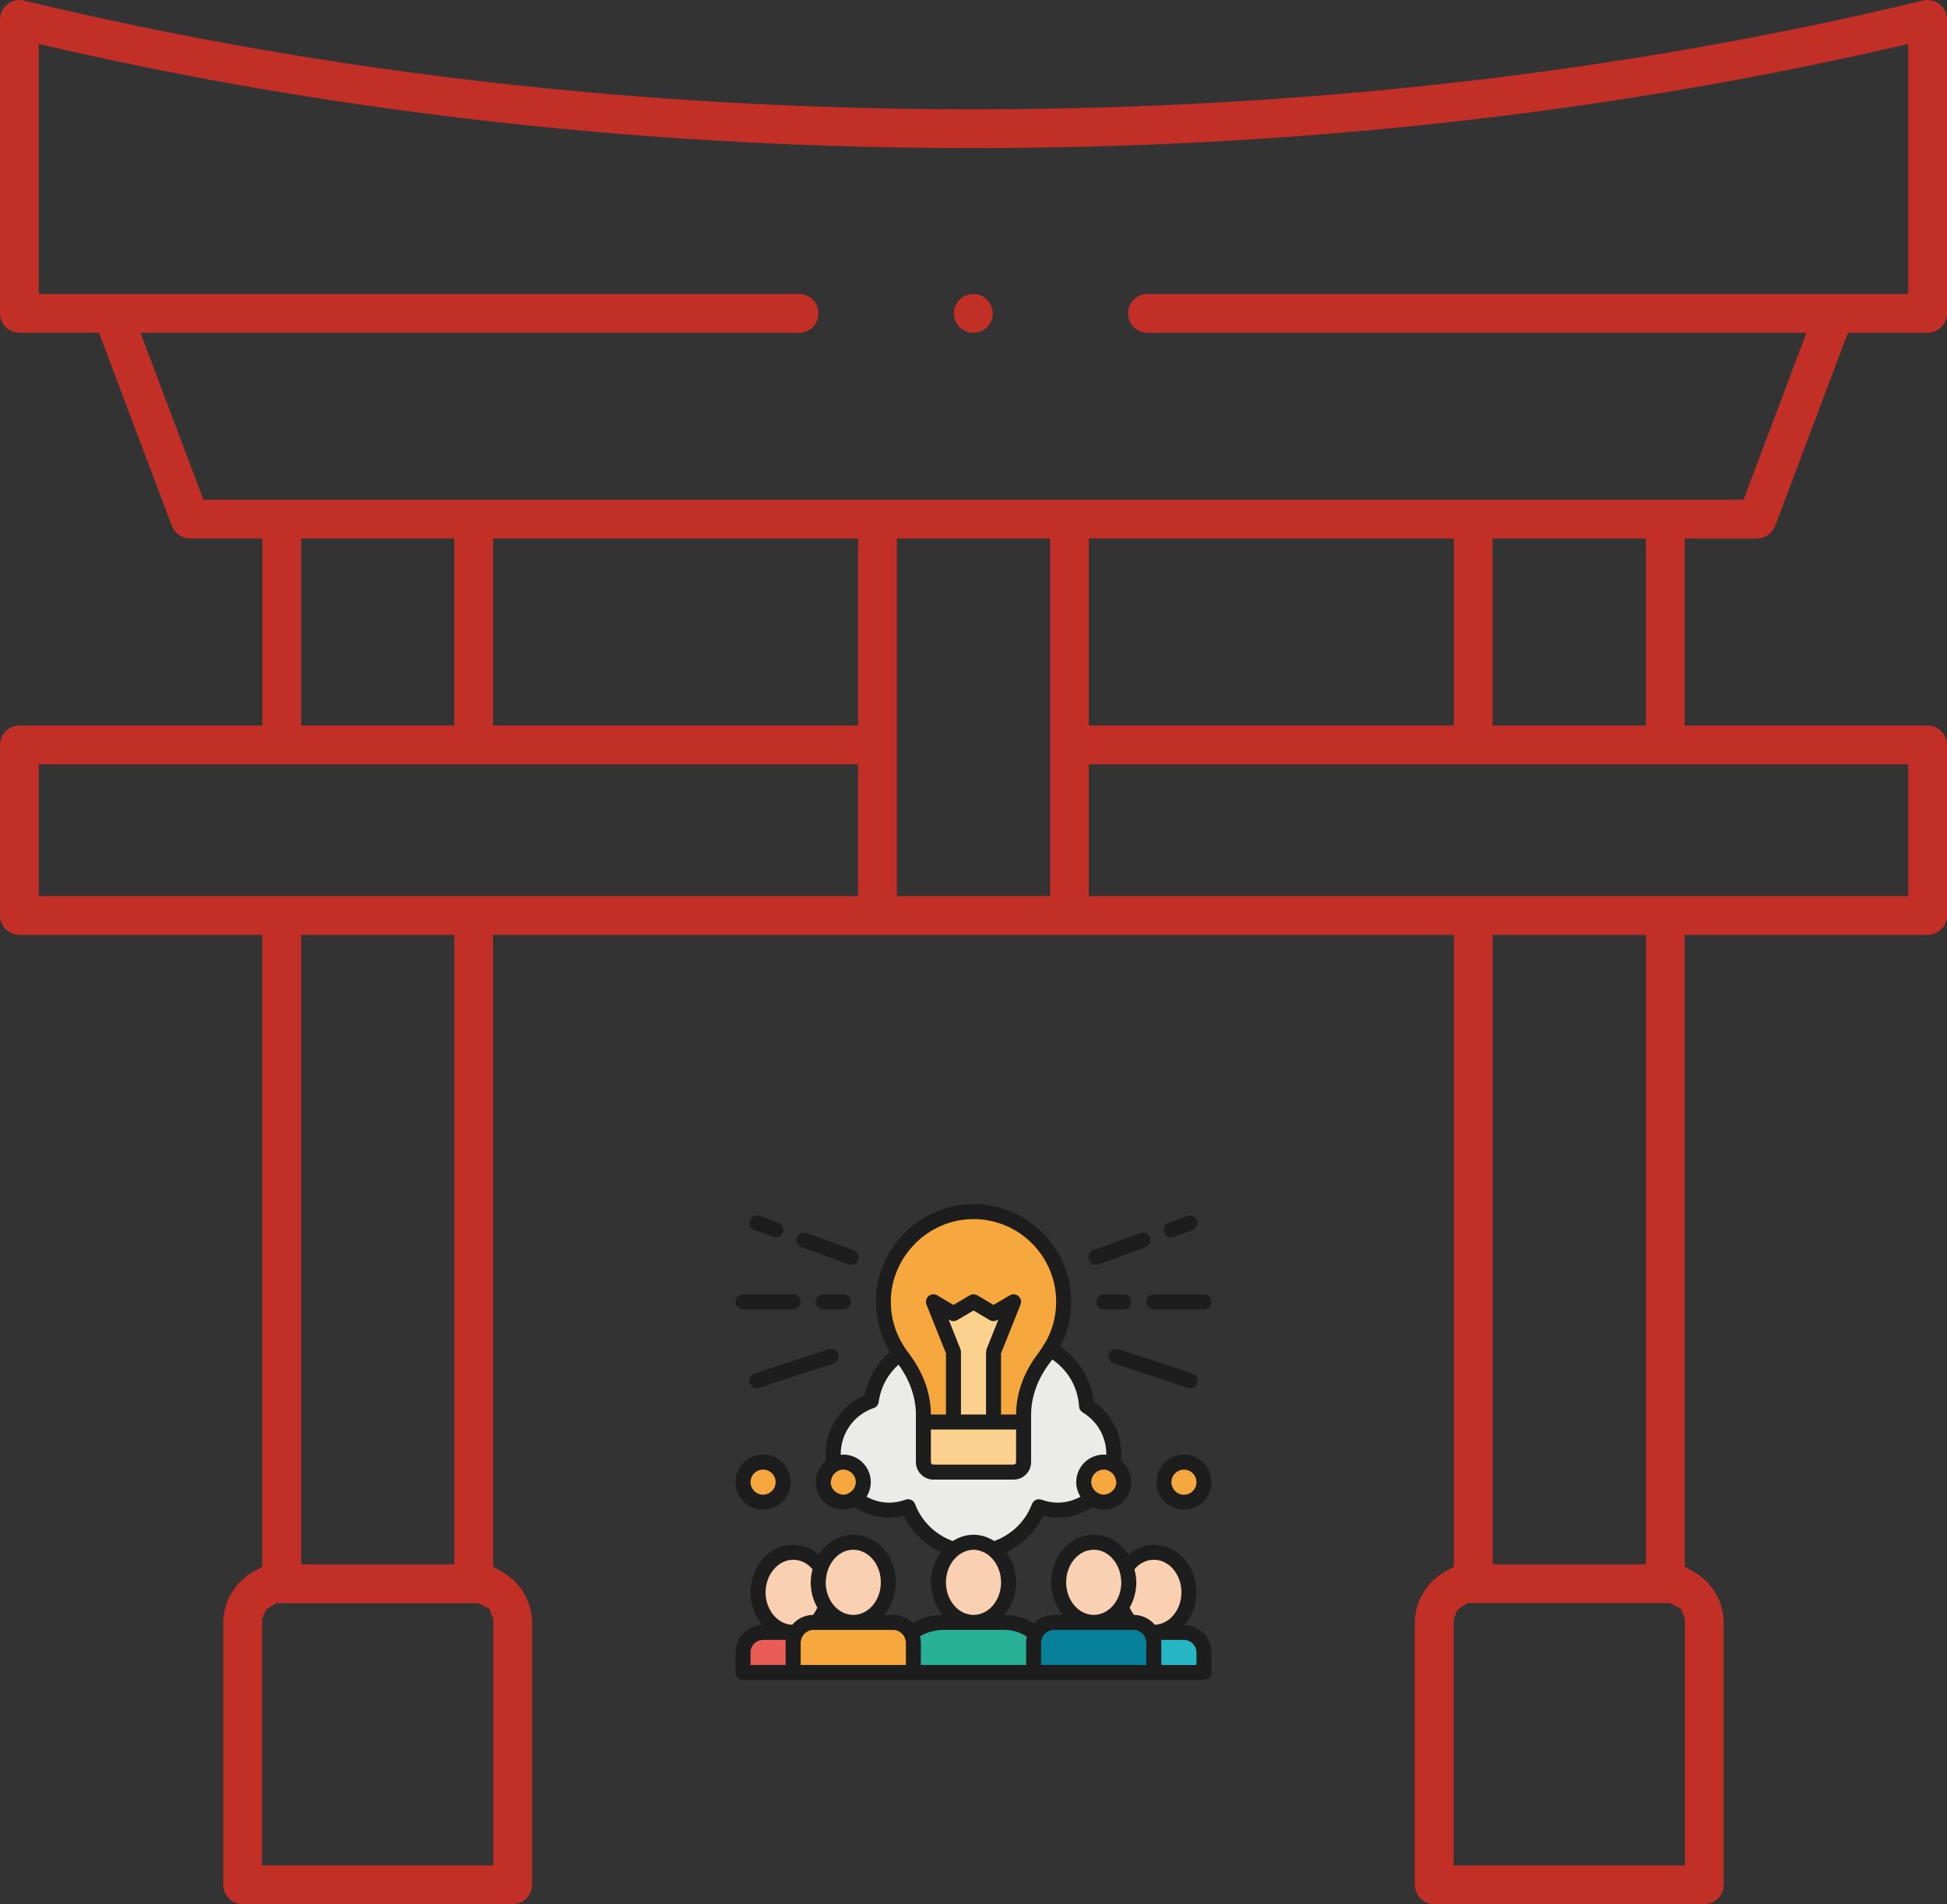 <?xml version="1.0" encoding="UTF-8"?><svg id="Vrstva_2" xmlns="http://www.w3.org/2000/svg" viewBox="0 0 4772.09 4667.56"><rect x="0" y="0" width="4772.09" height="4667.56" fill="#333333" stroke="none"/><defs><style>.cls-1{fill:#fcd18d;}.cls-2{fill:#fad0b2;}.cls-3{fill:#ebebea;}.cls-4{fill:#068098;}.cls-5{fill:#ea5c56;}.cls-6{fill:#26b6c6;}.cls-7{fill:#c22f27;}.cls-8{fill:#1d1d1d;}.cls-9{fill:#28b096;}.cls-10{fill:#f6a73d;}</style></defs><g id="Vrstva_1-2"><g><g id="Vrstva_1-2"><g><path class="cls-7" d="M3515.26,4667.56c-26.24,0-47.53-21.28-47.53-47.53v-642.21c0-50.77,27.6-98.3,71.88-123.92l23.72-13.71v-1548.67H1208.49v1548.49l23.72,13.71c44.37,25.7,71.88,73.14,71.88,124.01v642.21c0,26.24-21.28,47.53-47.53,47.53H594.78c-26.24,0-47.53-21.28-47.53-47.53v-642.21c0-50.77,27.6-98.3,71.88-124.01l23.72-13.71v-1548.49H47.53c-26.24,0-47.53-21.28-47.53-47.53v-418.01c0-26.24,21.28-47.53,47.53-47.53H642.93v-458.5h-177.22c-19.66,0-37.52-12.36-44.46-30.75l-178.66-473.48H47.53c-26.24,0-47.53-21.28-47.53-47.53V47.53C0,32.92,6.58,19.3,18.13,10.19,26.51,3.61,36.89,0,47.53,0c3.7,0,7.49,.45,11.09,1.35C793.18,178.21,1576.27,267.94,2385.95,267.94S3978.91,178.21,4713.47,1.35c3.61-.9,7.4-1.35,11.09-1.35,10.64,0,21.1,3.61,29.4,10.19,11.54,9.11,18.13,22.64,18.13,37.34V768.2c0,26.24-21.28,47.53-47.53,47.53h-195.34l-178.39,473.48c-6.94,18.4-24.8,30.75-44.46,30.75h-177.21v458.5h595.41c26.24,0,47.53,21.28,47.53,47.53v418.01c0,26.24-21.28,47.53-47.53,47.53h-595.41v1548.49l23.72,13.71c44.37,25.61,71.88,73.14,71.88,123.92v642.21c0,26.24-21.28,47.53-47.53,47.53h-662.05l.09,.18Zm80.72-737.9l-23.9,16.68-5.86,13.89-3.43,8.48v603.79h567v-603.34l-9.74-25.97-17.86-8.93-9.74-4.69h-496.47v.09Zm-2919.22,0l-24.62,15.6-6.31,14.88-3.43,8.57v603.88h566.73v-603.25l-9.74-26.24-18.31-8.84-9.56-4.51h-494.76v-.09Zm2981.72-95.06h375.71v-1543.08h-375.71v1543.08Zm-2920.4,0h375.44v-1543.08h-375.44v1543.08Zm1460.11-1638.13h375.44v-876.52h-375.44v876.52h0Zm470.5,0h2008.35v-322.96h-2008.35v322.96h0Zm-2573.63,0h2008.08v-322.96H95.06s0,322.96,0,322.96Zm3563.33-418.01h375.71v-458.5h-375.71v458.5Zm-989.7,0h894.64v-458.5h-894.64v458.5h0Zm-1460.2,0h894.64v-458.5h-894.64v458.5Zm-470.5,0h375.44v-458.5h-375.44v458.5Zm-239.35-553.56h3774.81l154.13-409.17h-1615.14c-26.24,0-47.53-21.28-47.53-47.53s21.28-47.53,47.53-47.53h1864.59V107.86l-58.08,13.17c-707.69,160.53-1459.03,241.97-2233.09,241.97S860.82,281.56,153.14,121.03l-58.08-13.17V720.67H1958.56c26.24,0,47.53,21.28,47.53,47.53s-21.28,47.53-47.53,47.53H344.24l154.4,409.17h0Z"/><path class="cls-7" d="M2385.68,815.73c-26.24,0-47.53-21.28-47.53-47.53s21.28-47.53,47.53-47.53,47.62,21.28,47.62,47.53-21.28,47.53-47.44,47.53h-.18Z"/></g></g><g id="Vrstva_1-2-2"><g><path class="cls-8" d="M2903.66,3983.16c17.74-20.92,28.81-48.98,28.81-80.01,0-64.31-46.83-116.64-104.37-116.64-23.69,0-45.32,9.19-62.87,24.14-18.97-29.39-49.66-48.72-84.46-48.72-57.57,0-104.37,52.35-104.37,116.66,0,30.93,11.02,58.9,28.66,79.82h-22.53c-19.03,0-36.15,7.95-48.44,20.66-21.05-13.04-45.67-20.66-72.05-20.66h-.26c17.64-20.92,28.66-48.89,28.66-79.82,0-28.03-9.26-53.44-24.06-73.57,38.84-18.41,71.27-49.6,90.54-89.32,11.99,2.99,23.69,4.45,35.44,4.45,31.53,0,60.85-9.47,85.41-25.6,8.44,3.78,17.72,5.99,27.56,5.99,37.25,0,67.53-30.29,67.53-67.53,0-21.24-10.05-40-25.45-52.37,.58-5.43,.9-10.89,.9-16.43,0-51.88-25.11-99.22-67.62-128.39-6.34-56.54-37.68-105.04-82.14-134.58,17.66-33.83,26.96-71.23,26.96-110.28,0-132.04-107.4-239.44-239.44-239.44l-6.77,.09c-127.38,3.52-231.75,110.11-232.68,237.57-.32,44.94,11.66,87.71,34.56,125.38-31.23,26.64-53.83,63.6-62.16,106.09-57.37,24.25-95.18,80.59-95.18,143.55,0,5.54,.3,11,.88,16.43-15.4,12.37-25.45,31.13-25.45,52.37,0,37.25,30.29,67.53,67.53,67.53,9.84,0,19.12-2.21,27.56-5.99,24.55,16.13,53.89,25.6,85.43,25.6,11.73,0,23.44-1.46,35.42-4.45,19.27,39.72,51.7,70.91,90.54,89.32-14.8,20.13-24.06,45.54-24.06,73.57,0,30.97,11.04,59.01,28.72,79.91-25.18,.28-50.93,6.62-73.36,19.48-12.2-12.09-28.98-19.57-47.45-19.57h-22.53c17.66-20.92,28.68-48.89,28.68-79.82,0-64.31-46.83-116.66-104.37-116.66-34.82,0-65.52,19.33-84.48,48.72-17.55-14.95-39.18-24.14-62.87-24.14-57.55,0-104.37,52.33-104.37,116.64,0,31.04,11.06,59.09,28.81,80.01-36.37,1.03-65.64,30.74-65.64,67.34v49.13c0,10.16,8.25,18.41,18.41,18.41h761.31c.17,0,.32-.02,.49,0h367.9c10.16,0,18.41-8.25,18.41-18.41v-49.13c0-36.6-29.28-66.31-65.64-67.34Zm-879.11-113.25c.97-10.31,3.52-20,7.52-28.76,11.38-25.09,33.55-42.38,59.29-42.38,37.23,0,67.53,35.81,67.53,79.82s-30.31,79.82-67.53,79.82c-18.52,0-35.29-8.87-47.51-23.18-6.1-7.15-11.04-15.68-14.5-25.13-3.54-9.69-5.52-20.34-5.52-31.51,0-2.99,.45-5.8,.73-8.68h0Zm-98.98,156.03v55.25h-85.94v-30.7c0-16.93,13.77-30.7,30.7-30.7h55.87c-.19,2.06-.62,4.02-.62,6.14h0Zm16.11-43.26c-36.15-1.5-65.21-36.47-65.21-79.54s30.29-79.8,67.53-79.8c18.52,0,35.29,8.87,47.49,23.16-2.64,10.27-4.51,20.9-4.51,32.09,0,22.83,6.1,43.99,16.3,61.99-2.96,6.51-6.49,12.59-10.8,17.87-20.43,.19-38.54,9.67-50.8,24.23h0Zm278.6,98.51h-257.87v-55.25c0-2.19,.82-4.08,1.25-6.14,.17-.77,.24-1.55,.47-2.28,1.95-6.7,5.97-12.18,11.54-16.15,5.03-3.59,10.83-6.12,17.44-6.12h196.48c6.66,0,12.48,2.58,17.53,6.19,5.31,3.8,9.3,8.98,11.32,15.36,.92,2.94,1.85,5.91,1.85,9.15v55.25h0Zm514.57-453.95c.39,1.93,1.16,3.72,1.16,5.76,0,13.98-9.58,25.33-22.38,29.02-2.71,.77-5.37,1.68-8.31,1.68-5.2,0-9.9-1.63-14.2-3.93-5.61-3.03-10.18-7.56-13.02-13.25-2.06-4.12-3.48-8.59-3.48-13.51,0-16.69,13.38-30.14,29.97-30.55,.26,0,.47-.15,.73-.15,6.51,0,12.22,2.49,17.21,5.97,6.38,4.47,10.76,11.06,12.33,18.97h0Zm-354.56-638.81l5.76-.09c111.72,0,202.6,90.88,202.6,202.6,0,32.91-7.95,64.42-22.77,92.92-2.88,5.52-6.4,10.72-9.8,16-3.29,5.11-6.21,10.42-10.01,15.27-.15,.19-.26,.41-.43,.6-35.92,46.44-55.01,98.75-55.23,151.48h-36.84v-149.96l1.07-2.64,8.42-21.09,8.31-20.71,29.99-75.05c2.92-7.3,.88-15.68-5.11-20.81-5.97-5.13-14.59-5.89-21.35-1.87l-39.74,23.48-39.76-23.48c-5.78-3.42-12.95-3.42-18.73,0l-39.76,23.48-39.74-23.48c-6.77-4.02-15.36-3.27-21.35,1.87-5.99,5.13-8.03,13.51-5.11,20.81l29.21,73.06,7.63,19.05,7.6,19.05,3.35,8.33v149.96h-36.84c-.19-49.64-17.18-98.75-48.93-142.78-2.19-3.03-4.25-6.1-6.57-9.09-1.63-2.11-3.07-4.32-4.62-6.47-3.59-4.96-6.94-10.07-10.03-15.32-18.6-31.4-28.35-66.91-28.08-104.12,.77-107.88,89.1-198.05,196.85-201.04h0Zm-26.25,318.47l-3.67-9.19-8.55-21.37-16.82-42.04,2.58,1.53c5.78,3.39,12.93,3.39,18.71,0l39.76-23.48,39.76,23.48c5.78,3.39,12.95,3.39,18.73,0l2.56-1.53-20.69,51.75-8.33,20.86c-.58,1.4-.67,2.92-.86,4.42-.11,.79-.47,1.59-.47,2.41v153.5h-61.39v-153.5c0-2.34-.45-4.66-1.31-6.83h0Zm136.38,197.17v79.8c0,3.39-2.75,6.14-6.14,6.14h-196.46c-3.39,0-6.14-2.75-6.14-6.14v-79.8h208.75Zm-396.4,142.44c-2.86,5.69-7.43,10.22-13.04,13.25-4.3,2.3-8.98,3.93-14.2,3.93-2.94,0-5.61-.9-8.31-1.68-12.8-3.69-22.38-15.04-22.38-29.02,0-2.04,.77-3.82,1.16-5.76,1.57-7.9,5.95-14.48,12.33-18.97,4.98-3.48,10.7-5.97,17.21-5.97,.26,0,.47,.15,.73,.15,16.58,.41,29.97,13.88,29.97,30.55,0,4.92-1.4,9.39-3.46,13.51h0Zm148.82,40.3c-2.77-7.35-9.77-11.9-17.23-11.9-2.06,0-4.15,.32-6.19,1.07-13.88,4.94-26.85,7.32-39.65,7.32-20.32,0-39.16-5.58-55.89-14.56,6.51-10.4,10.44-22.6,10.44-35.74,0-37.25-30.29-67.53-67.53-67.53-2.04,0-3.95,.43-5.95,.6,0-.64-.19-1.22-.19-1.87,0-50.95,32.46-96.25,80.75-112.71,6.62-2.26,11.38-8.06,12.31-14.95,4.94-36.52,22.83-68.5,48.52-91.51,27.8,38.26,42.62,80.57,42.62,123.06v115.78c0,23.71,19.29,42.98,42.98,42.98h196.46c23.69,0,42.98-19.27,42.98-42.98v-115.76c0-44.98,16.56-90.05,47.9-130.34,1.35-1.76,2.53-3.61,3.85-5.39,37.18,25.07,62.74,66.83,65.71,115.16,.37,6.06,3.69,11.54,8.89,14.65,36.22,21.8,57.85,59.95,57.85,102.01,0,.64-.19,1.22-.19,1.87-2-.17-3.91-.6-5.95-.6-37.25,0-67.53,30.29-67.53,67.53,0,13.15,3.93,25.35,10.46,35.74-16.75,8.98-35.59,14.56-55.89,14.56-12.82,0-25.8-2.38-39.67-7.32-9.41-3.44-19.87,1.46-23.41,10.83-16.2,43-50.76,75.55-92.41,90.52-15.12-9.52-32.26-15.4-50.8-15.4s-35.68,5.89-50.8,15.4c-41.65-14.97-76.23-47.51-92.41-90.52h0Zm210.75,191.78c0,44.01-30.29,79.82-67.53,79.82s-67.53-35.81-67.53-79.82c0-24.49,9.56-46.14,24.29-60.79,6.42-6.4,13.81-11.34,21.91-14.56,6.74-2.69,13.83-4.47,21.33-4.47s14.59,1.78,21.33,4.47c8.1,3.22,15.49,8.16,21.91,14.56,14.74,14.65,24.29,36.3,24.29,60.79Zm61.39,147.36v55.25h-257.85v-55.25c0-5.28-.75-10.38-1.91-15.32,19.18-11.06,40.58-15.38,57.16-15.38h149.65c20.11,0,38.71,6.19,54.52,16.43-.99,4.62-1.57,9.37-1.57,14.26h0Zm165.79-227.18c25.73,0,47.88,17.29,59.29,42.38,3.97,8.76,6.53,18.45,7.5,28.76,.26,2.88,.75,5.69,.75,8.68,0,11.17-2,21.82-5.54,31.51-3.46,9.45-8.4,17.98-14.5,25.13-12.22,14.31-29,23.18-47.49,23.18-37.25,0-67.56-35.81-67.56-79.82s30.31-79.82,67.56-79.82h0Zm128.93,282.43h-257.87v-55.25c0-2.04,.77-3.85,1.16-5.76,1.37-6.94,4.73-12.95,9.92-17.33,5.35-4.58,12.05-7.6,19.61-7.6h196.48c6.62,0,12.44,2.53,17.44,6.12,5.56,3.97,9.6,9.45,11.56,16.15,.21,.73,.3,1.5,.45,2.28,.43,2.06,1.25,3.95,1.25,6.14v55.25h0Zm-30.07-122.74c-4.32-5.28-7.84-11.36-10.8-17.87,10.2-18,16.3-39.16,16.3-61.99,0-11.19-1.87-21.82-4.51-32.09,12.2-14.28,28.98-23.16,47.49-23.16,37.25,0,67.53,35.79,67.53,79.8s-29.06,78.04-65.21,79.54c-12.27-14.56-30.35-24.04-50.8-24.23Zm152.86,122.74h-85.94v-55.25c0-2.13-.43-4.08-.62-6.14h55.87c16.93,0,30.7,13.77,30.7,30.7v30.7Z"/><path class="cls-10" d="M2097.48,3633.01c0,4.92-1.4,9.39-3.46,13.51-2.86,5.69-7.43,10.22-13.04,13.25-4.3,2.3-8.98,3.93-14.2,3.93-2.94,0-5.61-.9-8.31-1.68-12.8-3.69-22.38-15.04-22.38-29.02,0-2.04,.77-3.82,1.16-5.76,1.57-7.9,5.95-14.48,12.33-18.97,4.98-3.48,10.7-5.97,17.21-5.97,.26,0,.47,.15,.73,.15,16.58,.41,29.97,13.88,29.97,30.55h0Z"/><path class="cls-1" d="M2447.09,3234.31l-20.69,51.75-8.33,20.86c-.58,1.4-.67,2.92-.86,4.42-.11,.79-.47,1.59-.47,2.41v153.5h-61.39v-153.5c0-2.34-.45-4.66-1.31-6.83l-3.67-9.19-8.55-21.37-16.82-42.04,2.58,1.53c5.78,3.39,12.93,3.39,18.71,0l39.76-23.48,39.76,23.48c5.78,3.39,12.95,3.39,18.73,0l2.56-1.53h0Z"/><path class="cls-1" d="M2490.42,3504.08v79.8c0,3.39-2.75,6.14-6.14,6.14h-196.46c-3.39,0-6.14-2.75-6.14-6.14v-79.8h208.75Z"/><path class="cls-3" d="M2711.45,3564.2c0,.64-.19,1.22-.19,1.87-2-.17-3.91-.6-5.95-.6-37.25,0-67.53,30.29-67.53,67.53,0,13.15,3.93,25.35,10.46,35.74-16.75,8.98-35.59,14.56-55.89,14.56-12.82,0-25.8-2.38-39.67-7.32-9.41-3.44-19.87,1.46-23.41,10.83-16.2,43-50.76,75.55-92.41,90.52-15.12-9.52-32.26-15.4-50.8-15.4s-35.68,5.89-50.8,15.4c-41.65-14.97-76.23-47.51-92.41-90.52-2.77-7.35-9.77-11.9-17.23-11.9-2.06,0-4.15,.32-6.19,1.07-13.88,4.94-26.85,7.32-39.65,7.32-20.32,0-39.16-5.58-55.89-14.56,6.51-10.4,10.44-22.6,10.44-35.74,0-37.25-30.29-67.53-67.53-67.53-2.04,0-3.95,.43-5.95,.6,0-.64-.19-1.22-.19-1.87,0-50.95,32.46-96.25,80.75-112.71,6.62-2.26,11.38-8.06,12.31-14.95,4.94-36.52,22.83-68.5,48.52-91.51,27.8,38.26,42.62,80.57,42.62,123.06v115.78c0,23.71,19.29,42.98,42.98,42.98h196.46c23.69,0,42.98-19.27,42.98-42.98v-115.76c0-44.98,16.56-90.05,47.9-130.34,1.35-1.76,2.53-3.61,3.85-5.39,37.18,25.07,62.74,66.83,65.71,115.16,.37,6.06,3.69,11.54,8.89,14.65,36.22,21.8,57.85,59.95,57.85,102.01h0Z"/><path class="cls-10" d="M2736.01,3633.01c0,13.98-9.58,25.33-22.38,29.02-2.71,.77-5.37,1.68-8.31,1.68-5.2,0-9.9-1.63-14.2-3.93-5.61-3.03-10.18-7.56-13.02-13.25-2.06-4.12-3.48-8.59-3.48-13.51,0-16.69,13.38-30.14,29.97-30.55,.26,0,.47-.15,.73-.15,6.51,0,12.22,2.49,17.21,5.97,6.38,4.47,10.76,11.06,12.33,18.97,.39,1.93,1.16,3.72,1.16,5.76h0Z"/><path class="cls-6" d="M2932.47,4050.5v30.7h-85.94v-55.25c0-2.13-.43-4.08-.62-6.14h55.87c16.93,0,30.7,13.77,30.7,30.7Z"/><path class="cls-2" d="M2895.63,3903.14c0,43.07-29.06,78.04-65.21,79.54-12.27-14.56-30.35-24.04-50.8-24.23-4.32-5.28-7.84-11.36-10.8-17.87,10.2-18,16.3-39.16,16.3-61.99,0-11.19-1.87-21.82-4.51-32.09,12.2-14.28,28.98-23.16,47.49-23.16,37.25,0,67.53,35.79,67.53,79.8h0Z"/><path class="cls-4" d="M2809.68,4025.95v55.25h-257.87v-55.25c0-2.04,.77-3.85,1.16-5.76,1.37-6.94,4.73-12.95,9.92-17.33,5.35-4.58,12.05-7.6,19.61-7.6h196.48c6.62,0,12.44,2.53,17.44,6.12,5.56,3.97,9.6,9.45,11.56,16.15,.21,.73,.3,1.5,.45,2.28,.43,2.06,1.25,3.95,1.25,6.14h0Z"/><path class="cls-2" d="M2748.29,3878.59c0,11.17-2,21.82-5.54,31.51-3.46,9.45-8.4,17.98-14.5,25.13-12.22,14.31-29,23.18-47.49,23.18-37.25,0-67.56-35.81-67.56-79.82s30.31-79.82,67.56-79.82c25.73,0,47.88,17.29,59.29,42.38,3.97,8.76,6.53,18.45,7.5,28.76,.26,2.88,.75,5.69,.75,8.68h0Z"/><path class="cls-5" d="M1926.19,4019.81c-.19,2.06-.62,4.02-.62,6.14v55.25h-85.94v-30.7c0-16.93,13.77-30.7,30.7-30.7h55.87Z"/><path class="cls-2" d="M2003.28,3940.58c-2.96,6.51-6.49,12.59-10.8,17.87-20.43,.19-38.54,9.67-50.8,24.23-36.15-1.5-65.21-36.47-65.21-79.54s30.29-79.8,67.53-79.8c18.52,0,35.29,8.87,47.49,23.16-2.64,10.27-4.51,20.9-4.51,32.09,0,22.83,6.1,43.99,16.3,61.99Z"/><path class="cls-2" d="M2158.89,3878.59c0,44.01-30.31,79.82-67.53,79.82-18.52,0-35.29-8.87-47.51-23.18-6.1-7.15-11.04-15.68-14.5-25.13-3.54-9.69-5.52-20.34-5.52-31.51,0-2.99,.45-5.8,.73-8.68,.97-10.31,3.52-20,7.52-28.76,11.38-25.09,33.55-42.38,59.29-42.38,37.23,0,67.53,35.81,67.53,79.82h0Z"/><path class="cls-10" d="M2220.28,4025.95v55.25h-257.87v-55.25c0-2.19,.82-4.08,1.25-6.14,.17-.77,.24-1.55,.47-2.28,1.95-6.7,5.97-12.18,11.54-16.15,5.03-3.59,10.83-6.12,17.44-6.12h196.48c6.66,0,12.48,2.58,17.53,6.19,5.31,3.8,9.3,8.98,11.32,15.36,.92,2.94,1.85,5.91,1.85,9.15h0Z"/><path class="cls-9" d="M2516.54,4011.69c-.99,4.62-1.57,9.37-1.57,14.26v55.25h-257.85v-55.25c0-5.28-.75-10.38-1.91-15.32,19.18-11.06,40.58-15.38,57.16-15.38h149.65c20.11,0,38.71,6.19,54.52,16.43h0Z"/><path class="cls-2" d="M2453.58,3878.59c0,44.01-30.29,79.82-67.53,79.82s-67.53-35.81-67.53-79.82c0-24.49,9.56-46.14,24.29-60.79,6.42-6.4,13.81-11.34,21.91-14.56,6.74-2.69,13.83-4.47,21.33-4.47s14.59,1.78,21.33,4.47c8.1,3.22,15.49,8.16,21.91,14.56,14.74,14.65,24.29,36.3,24.29,60.79Z"/><path class="cls-10" d="M2588.65,3190.96c0,32.91-7.95,64.42-22.77,92.92-2.88,5.52-6.4,10.72-9.8,16-3.29,5.11-6.21,10.42-10.01,15.27-.15,.19-.26,.41-.43,.6-35.92,46.44-55.01,98.75-55.23,151.48h-36.84v-149.96l1.07-2.64,8.42-21.09,8.31-20.71,29.99-75.05c2.92-7.3,.88-15.68-5.11-20.81-5.97-5.13-14.59-5.89-21.35-1.87l-39.74,23.48-39.76-23.48c-5.78-3.42-12.95-3.42-18.73,0l-39.76,23.48-39.74-23.48c-6.77-4.02-15.36-3.27-21.35,1.87-5.99,5.13-8.03,13.51-5.11,20.81l29.21,73.06,7.63,19.05,7.6,19.05,3.35,8.33v149.96h-36.84c-.19-49.64-17.18-98.75-48.93-142.78-2.19-3.03-4.25-6.1-6.57-9.09-1.63-2.11-3.07-4.32-4.62-6.47-3.59-4.96-6.94-10.07-10.03-15.32-18.6-31.4-28.35-66.91-28.08-104.12,.77-107.88,89.1-198.05,196.85-201.04l5.76-.09c111.72,0,202.6,90.88,202.6,202.6h0Z"/><path class="cls-8" d="M1870.32,3565.47c-37.25,0-67.53,30.29-67.53,67.53s30.29,67.53,67.53,67.53,67.53-30.29,67.53-67.53-30.29-67.53-67.53-67.53Zm0,98.23c-16.93,0-30.7-13.77-30.7-30.7s13.77-30.7,30.7-30.7,30.7,13.77,30.7,30.7-13.77,30.7-30.7,30.7Z"/><path class="cls-10" d="M1901.01,3633.01c0,16.93-13.77,30.7-30.7,30.7s-30.7-13.77-30.7-30.7,13.77-30.7,30.7-30.7,30.7,13.77,30.7,30.7Z"/><path class="cls-8" d="M2901.77,3565.47c-37.25,0-67.53,30.29-67.53,67.53s30.29,67.53,67.53,67.53,67.53-30.29,67.53-67.53-30.29-67.53-67.53-67.53Zm0,98.23c-16.93,0-30.7-13.77-30.7-30.7s13.77-30.7,30.7-30.7,30.7,13.77,30.7,30.7-13.77,30.7-30.7,30.7h0Z"/><circle class="cls-10" cx="2901.77" cy="3633.01" r="30.7" transform="translate(-1149.14 5915.36) rotate(-80.78)"/><path class="cls-8" d="M1802.78,3190.96c0,10.16,8.25,18.41,18.41,18.41h122.78c10.16,0,18.41-8.25,18.41-18.41s-8.25-18.41-18.41-18.41h-122.78c-10.16,0-18.41,8.25-18.41,18.41Z"/><path class="cls-8" d="M2085.21,3190.96c0-10.16-8.25-18.41-18.41-18.41h-49.13c-10.16,0-18.41,8.25-18.41,18.41s8.25,18.41,18.41,18.41h49.13c10.16,0,18.41-8.25,18.41-18.41Z"/><path class="cls-8" d="M2950.9,3172.53h-122.78c-10.16,0-18.41,8.25-18.41,18.41s8.25,18.41,18.41,18.41h122.78c10.16,0,18.41-8.25,18.41-18.41s-8.25-18.41-18.41-18.41Z"/><path class="cls-8" d="M2772.84,3190.96c0-10.16-8.25-18.41-18.41-18.41h-49.13c-10.16,0-18.41,8.25-18.41,18.41s8.25,18.41,18.41,18.41h49.13c10.16,0,18.41-8.25,18.41-18.41Z"/><path class="cls-8" d="M2031.21,3307.19l-181.66,59.44c-9.67,3.16-14.95,13.58-11.77,23.24,2.53,7.78,9.75,12.69,17.51,12.69,1.89,0,3.82-.28,5.74-.9l181.66-59.44c9.67-3.16,14.95-13.58,11.77-23.24-3.16-9.67-13.55-14.97-23.24-11.77v-.02Z"/><path class="cls-8" d="M2818.75,3033.46c-3.48-9.56-14.09-14.41-23.61-11l-115.39,41.99c-9.56,3.48-14.5,14.05-11.02,23.63,2.73,7.48,9.8,12.12,17.31,12.12,2.08,0,4.23-.37,6.29-1.1l115.39-41.99c9.56-3.48,14.48-14.05,11-23.63l.02-.02Z"/><path class="cls-8" d="M2870.67,3033.01c2.11,0,4.23-.37,6.32-1.1l46.16-16.82c9.56-3.5,14.48-14.05,11-23.63-3.48-9.58-14.03-14.41-23.61-11.02l-46.16,16.82c-9.56,3.5-14.48,14.05-11,23.63,2.73,7.48,9.77,12.12,17.31,12.12h-.02Z"/><path class="cls-8" d="M2103.34,3088.07c3.48-9.58-1.46-20.15-11.02-23.63l-115.39-41.99c-9.49-3.42-20.11,1.44-23.61,11-3.48,9.58,1.44,20.15,11,23.63l115.39,41.99c2.08,.75,4.19,1.1,6.29,1.1,7.52,0,14.59-4.62,17.31-12.12l.02,.02Z"/><path class="cls-8" d="M1895.13,3031.87c2.06,.75,4.21,1.1,6.29,1.1,7.52,0,14.59-4.66,17.31-12.12,3.48-9.56-1.46-20.15-11.02-23.63l-46.16-16.8c-9.54-3.44-20.13,1.48-23.61,11.02-3.48,9.56,1.46,20.15,11.02,23.63,0,0,46.16,16.8,46.16,16.8Z"/><path class="cls-8" d="M2729.43,3342.22l181.66,59.44c1.91,.62,3.84,.9,5.74,.9,7.75,0,14.97-4.92,17.51-12.69,3.16-9.67-2.11-20.08-11.77-23.24l-181.66-59.44c-9.77-3.2-20.08,2.11-23.24,11.77-3.16,9.67,2.11,20.08,11.77,23.24v.02Z"/></g></g></g></g></svg>